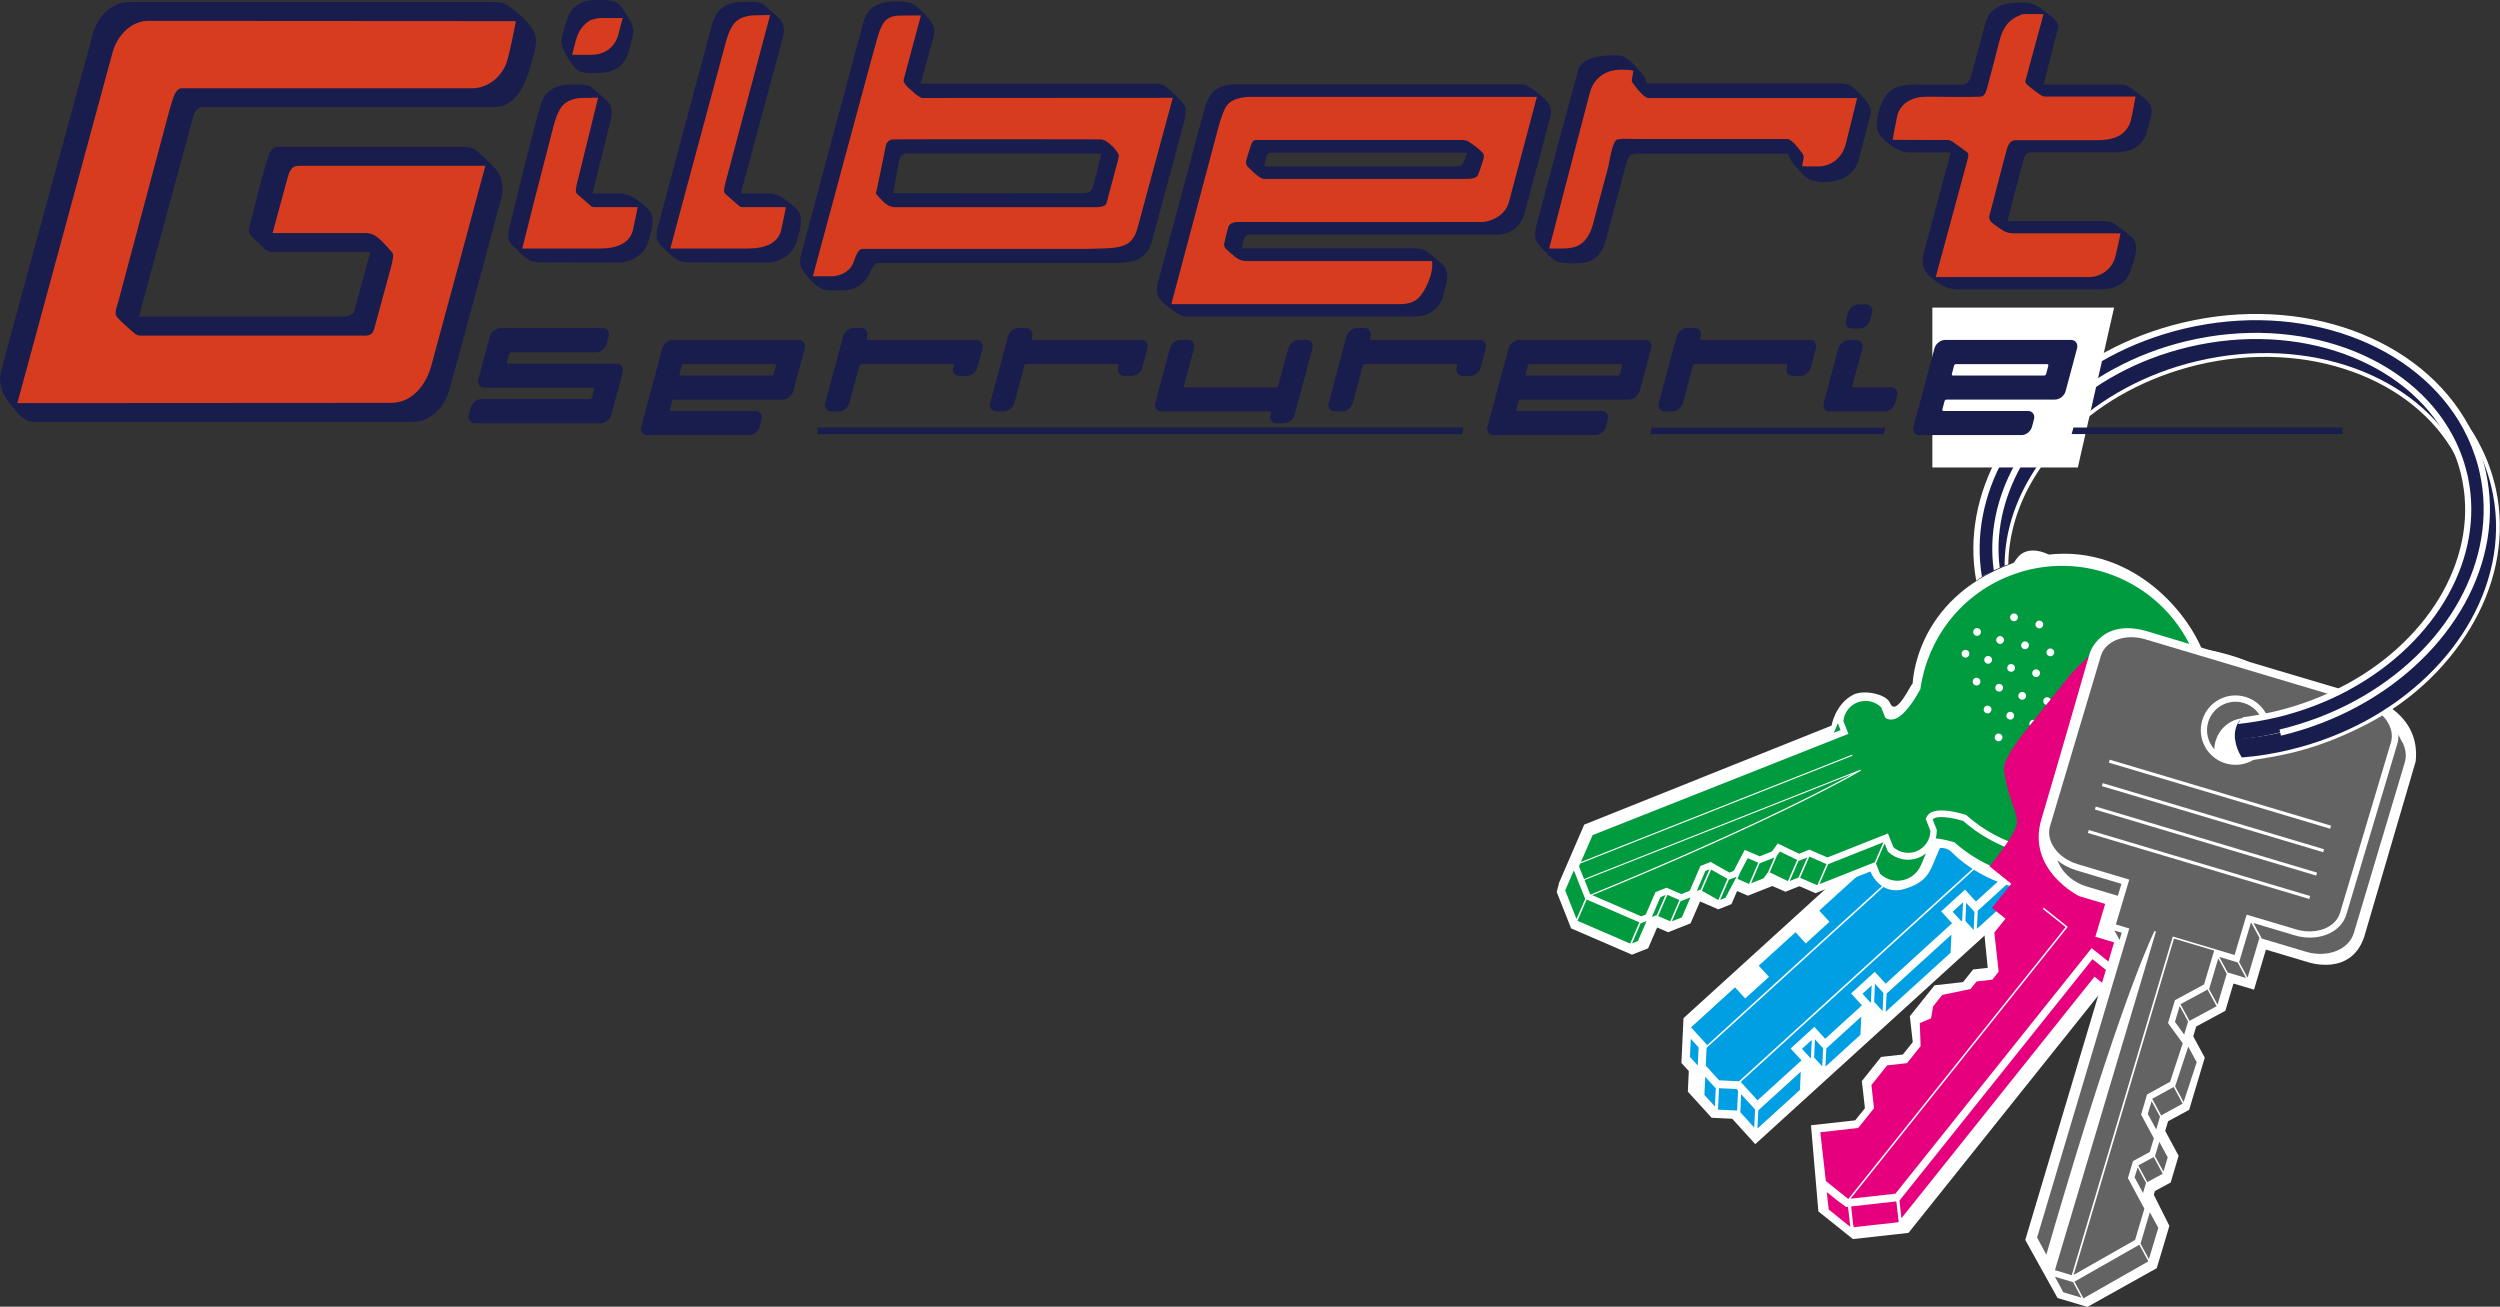 <svg id="texte" xmlns="http://www.w3.org/2000/svg" viewBox="0 0 311.02 162.56">
  <rect x="0" y="0" width="311.02" height="162.56" fill="#333333" stroke="none"/>
  <defs>
    <style>
      .cls-1 {
        fill: #d83c1f;
      }

      .cls-2 {
        fill: #009b3e;
      }

      .cls-3 {
        fill: #fff;
      }

      .cls-4 {
        fill: #e6007e;
      }

      .cls-5 {
        fill: #009fe3;
      }

      .cls-6 {
        fill: #191d4e;
      }

      .cls-7 {
        fill: #646363;
      }
    </style>
  </defs>
  <path class="cls-3" d="M288.4,103.88c.04-.24.09-1.66.05-2.02,0-.05-.01-.1-.02-.15,0,0,0,0,0,0-.21-1.46-.87-3.48-1.04-4,0,0,0-.01,0-.02,0-.01,0-.02-.01-.04,0,0,0-.01,0-.02,0,0,0-.01,0-.02,0,0,0-.01,0-.02,0,0,0-.02,0-.02l-2.1-5.22-2.1-5.22s-1.66-3.5-2.77-4.39c-1.11-.88-4.89-1.73-4.89-1.73l-5.55-.9-5.55-.9s-3.47-.33-4.77.17c-1.3.49-3.94,3.49-3.94,3.49l-3.45,4.32-3.3,4.44s-1.88,2.13-2.07,3.5c0,.06-.01.12-.02.19,0,.01,0,.03,0,.05,0,.07,0,.14,0,.22,0,0,0,0,0,0,0,.08,0,.16.02.24,0,.02,0,.03,0,.04,0,.09.02.18.03.27h0c.23,1.69.89,3.54.89,3.54,0,0,.69,2.48.56,3.42-.04.27-.15.59-.32.95,0,0,0,0,0,0-.03.06-.06.12-.09.18,0,0,0,.01-.01.02-.03.06-.06.12-.1.19,0,0,0,0,0,.01-.35.65-1.28,2.03-1.86,2.91l1.3,13.05-1.82.2-1.25,1.57-3.55.4-1.41,1.77-1.66,2.07.36,3.23-1.23,1.54-2.71.3-2.39,3,.38,3.38-1.21,1.51-5.5.61.92,10.72,4.3,3.44,6.91-.77,23.68-29.62,2.27,1.82,2.74-2.87c.92-.99,1.9-1.91,2.62-2.18.79-.3,2.66-.03,2.66-.03,0,0,2.42.33,3.72-.16,1.3-.49,3.94-3.49,3.94-3.49l3.45-4.32,3.45-4.32s2.29-2.96,2.48-4.33Z"></path>
  <g>
    <polygon class="cls-4" points="235.86 149.47 230.3 150.09 230.55 152.4 230.62 152.32 230.62 152.32 230.55 152.4 230.55 152.42 230.63 152.41 230.56 152.49 230.57 152.5 230.64 152.49 230.57 152.57 230.58 152.59 230.65 152.58 230.58 152.66 230.59 152.68 236.15 152.06 236.21 151.98 235.92 149.47 235.86 149.47"></polygon>
    <polygon class="cls-4" points="229.68 150.16 228.69 149.44 227.26 148.3 227.28 148.41 227.31 148.67 227.36 149.19 227.39 149.45 227.41 149.62 227.41 149.62 227.42 149.71 227.44 149.88 227.45 149.97 227.46 150.05 227.48 150.22 227.5 150.4 227.51 150.48 230.19 152.63 229.91 150.14 229.68 150.16"></polygon>
    <path class="cls-4" d="M263.27,88.52l-.29-2.58c-.26.02-.36.06-.38.06-.37.15-1.47,1.2-2.23,2.06l-.2.25,1.39,1.11c.4-.36.79-.67,1.09-.78.16-.06.38-.1.62-.12Z"></path>
    <path class="cls-4" d="M285.99,104.6c.03-.23.02-.53-.02-.87,0-.03,0-.05,0-.08,0-.03,0-.06,0-.09,0-.03,0-.06,0-.08,0-.03,0-.06,0-.09,0-.03,0-.06-.01-.09,0-.03,0-.06,0-.09,0-.03,0-.06,0-.09,0-.03,0-.06,0-.09,0-.03,0-.05-.01-.08,0-.03,0-.05,0-.07-.61,1.11-1.45,2.21-1.68,2.51h0s0,.01,0,.01l-2.99,3.75-2.99,3.75v.02s-.03.02-.03.02c-.41.46-2.51,2.8-3.78,3.3-1.29.5-4.24.13-4.82.05-.64-.09-1.54-.11-1.79,0-.88.34-3.04,2.75-4.28,4.34l-.37.48.24,2.17c.76-.94,3.18-3.85,4.46-4.35.67-.26,2.27-.05,2.27-.05,0,0,3.22.45,4.33.01,1.12-.44,3.4-3.04,3.4-3.04l3-3.75,2.99-3.75s1.98-2.56,2.16-3.75Z"></path>
    <path class="cls-4" d="M276.52,90.87c.38.3.85,1.09,1.22,1.76h.08s-.79-2.03-.79-2.03c-.47-1.01-1.18-2.26-1.51-2.51-.32-.26-1.69-.68-2.78-.91l-2.32-.35.29,2.55,2.61.4s2.49.53,3.21,1.11Z"></path>
    <path class="cls-4" d="M280.36,100.4s.03-.21-.07-.72l-5.17.58,2.87,2.29,1.21-.13c.56-.78,1.11-1.69,1.16-2.02Z"></path>
    <polygon class="cls-4" points="247.94 114.34 247.93 114.35 247.98 114.39 247.94 114.44 247.99 114.47 247.95 114.52 248 114.56 247.96 114.61 247.96 114.61 248.09 114.46 247.94 114.34"></polygon>
    <polygon class="cls-4" points="262.13 120.77 260.32 119.33 236.51 149.11 236.31 149.37 236.55 151.56 260.57 121.51 263 123.45 262.76 121.27 262.13 120.77"></polygon>
    <path class="cls-4" d="M247.61,109.16s0,.01,0,.01l.05.04s-.04.05-.04.05l.05.04s-.04.05-.04.05l.05.04s-.04.05-.04.05l.05.04s-.04.05-.04.05l.05.04s-.04.05-.04.05l.05.04s-.04.05-.04.05l.05.04s-.04.05-.04.05l.05.04s-.04.05-.04.05l.05.04s-.04.05-.04.05l.05.04s-.04.05-.04.05l.05.04s-.04.05-.04.05l.05.04s-.04.05-.04.05l.05.04s-.04.05-.04.05l.05.04s-.04.05-.04.05l.05.04s-.04.05-.04.05l.05.04s-.04.05-.04.05l.05.04s-.04.05-.04.05l.05.04s-.04.05-.04.05l.05.04s-.04.05-.04.05l.05.04s-.04.05-.04.05l.05.04s-.04.05-.04.05l.05.04s-.04.05-.04.05l.05.04s-.04.05-.04.05l.05.04s-.04.05-.04.05l.04.03.93-1.16-1.19-.96Z"></path>
  </g>
  <path class="cls-7" d="M267.58,117.34c-.44,1.02-1.12,2.65-2.03,5.1-1.83,4.9-4.64,13.06-8.53,26.12-.72,2.42-1.48,5.01-2.28,7.78l.79,1.47,12.14-40.67c-.03.07-.06.14-.09.21Z"></path>
  <path class="cls-3" d="M284.72,92.8c-2.04.49-4.08.8-6.09.96.17.33.38.64.62.92,1.88-.17,3.79-.48,5.7-.93l-.11-.47-.11-.47Z"></path>
  <path class="cls-3" d="M283.59,90.76c-1.85.44-3.71.74-5.53.91,0,.25.04.51.09.77,1.86-.17,3.73-.48,5.62-.93l-.09-.38-.09-.38Z"></path>
  <path class="cls-3" d="M280.89,102.61c-.07-2.39.29-4.11-.05-4.86-.33-.75-7.81-11.27-10.94-14.72-3.14-3.45-14.38-13.69-14.38-13.69,0,0-3.11-2.07-4.68.24-1.57,2.31-12.37,15.45-12.37,15.45,0,0-1.02,2.87-.83,4.08.28,1.85.85,3.25,1.12,3.53.26.29,3.95,3.76,3.95,3.76l-33.27,30.27-.26,5.57.92,1.01-.12,2.56,2.96,3.25,2.56.12,2.87,3.16,36-32.75,4.04,5.6s1.3,1.62,2.67,1.59c1.38-.03,3.46-1.39,3.46-1.39l14.47-9.67s1.96-.73,1.89-3.12Z"></path>
  <g>
    <path class="cls-5" d="M264.62,90.06c.74.82,1.32,1.72,1.73,2.68-.07-2.03-.83-4.05-2.3-5.67-3.07-3.37-8.16-3.83-11.77-1.22l1.49,1.64c3.69-1.41,8.02-.52,10.84,2.57Z"></path>
    <polygon class="cls-5" points="211.32 130.31 210.34 129.22 210.33 129.23 210.37 129.28 210.32 129.32 210.36 129.36 210.32 129.41 210.36 129.46 210.31 129.5 210.35 129.54 210.31 129.59 210.35 129.63 210.3 129.68 210.35 129.72 210.3 129.77 210.34 129.81 210.3 129.86 210.34 129.9 210.29 129.94 210.33 129.99 210.29 130.03 210.33 130.08 210.28 130.12 210.33 130.17 210.28 130.21 210.32 130.26 210.27 130.3 210.32 130.35 210.27 130.39 210.31 130.44 210.27 130.48 210.31 130.53 210.26 130.57 210.3 130.62 210.26 130.66 210.3 130.71 210.25 130.75 210.3 130.8 210.25 130.84 210.29 130.89 210.24 130.93 210.29 130.98 210.24 131.02 210.28 131.06 210.24 131.11 210.28 131.15 210.23 131.2 210.27 131.24 210.23 131.29 210.27 131.33 210.22 131.38 210.27 131.42 210.22 131.46 211.22 132.56 211.22 132.51 211.32 130.31"></polygon>
    <path class="cls-5" d="M239.35,89.32l-.04-.04-.04-.04s-.04-.05-.07-.08c0,0,0,.01,0,.02,0,.03,0,.06,0,.09,0,.03,0,.06,0,.09s0,.06,0,.09c0,.03,0,.06,0,.09,0,.03,0,.06,0,.09,0,.03,0,.06,0,.09,0,.03,0,.06,0,.09,0,.03,0,.06,0,.09,0,.03,0,.06,0,.09,0,.03,0,.06,0,.09,0,.03,0,.06,0,.09,0,.03,0,.06,0,.09,0,.03,0,.06,0,.09-.05.64.18,1.34.69,1.9,0,0,1.88,1.63,4.13,3.67l1.35-1.23c-2.94-2.72-5.94-5.33-5.97-5.35Z"></path>
    <path class="cls-5" d="M279.68,102.38s0-.06,0-.09c0-.03,0-.06,0-.09,0-.03,0-.06,0-.09,0-.03,0-.06,0-.09,0-.03,0-.06,0-.09,0-.03,0-.06,0-.09,0-.03,0-.06,0-.09,0-.03,0-.06,0-.09,0-.03,0-.06,0-.09,0-.03,0-.06,0-.09,0-.03,0-.06,0-.09,0-.03,0-.06,0-.09,0-.03,0-.06,0-.09,0-.03,0-.06,0-.09,0-.03,0-.06,0-.09,0-.03,0-.06,0-.09,0,0,0-.01,0-.02l-16,10.81c-1.25,1.07-3.24.85-4.48-.51l-.04-.04-.03-.04s-1.96-2.7-4.17-5.61l-.1,2.12c2.53,3.3,4.9,6.58,4.9,6.58.89.98,2.29,1.15,3.13.39l16.12-10.89c.38-.35.58-.83.6-1.34Z"></path>
    <polygon class="cls-5" points="242.92 113.43 243.6 114.17 244 114.61 244.11 114.51 244.22 112.25 242.92 113.43"></polygon>
    <polygon class="cls-5" points="246.49 112.9 246.05 113.29 245.95 115.55 254.53 107.74 254.64 105.48 246.49 112.9"></polygon>
    <polygon class="cls-5" points="245.08 112.83 244.61 112.32 244.51 114.57 245.54 115.71 245.64 113.45 245.08 112.83"></polygon>
    <polygon class="cls-5" points="226.81 130.41 226.33 129.89 225.8 129.3 225.69 131.56 226.7 132.66 226.81 130.41"></polygon>
    <polygon class="cls-5" points="231.47 128.72 231.43 128.67 231.48 128.63 231.44 128.58 231.48 128.54 231.44 128.49 231.49 128.45 231.44 128.4 231.49 128.36 231.45 128.31 231.5 128.27 231.45 128.22 231.5 128.18 231.46 128.13 231.51 128.09 231.46 128.04 231.51 128 231.47 127.96 231.51 127.91 231.47 127.86 231.52 127.82 231.48 127.78 231.52 127.73 231.48 127.69 231.53 127.64 231.48 127.6 231.53 127.55 231.49 127.51 231.53 127.47 231.49 127.42 231.54 127.38 231.5 127.33 231.54 127.29 231.5 127.24 231.55 127.2 231.51 127.15 231.55 127.11 231.51 127.06 231.55 127.02 231.51 126.97 231.56 126.93 231.52 126.88 231.56 126.84 231.52 126.79 231.57 126.75 231.53 126.7 231.57 126.66 231.53 126.61 231.58 126.57 231.53 126.52 231.58 126.48 231.57 126.47 227.74 129.95 227.21 130.44 227.1 132.7 231.47 128.72"></polygon>
    <polygon class="cls-5" points="224.18 130.48 224.86 131.23 225.26 131.66 225.29 131.63 225.4 129.38 224.18 130.48"></polygon>
    <polygon class="cls-5" points="234.31 123.53 233.86 123.04 233.26 122.38 233.16 124.63 234.21 125.79 234.31 123.53"></polygon>
    <polygon class="cls-5" points="242.69 118.51 242.65 118.46 242.7 118.42 242.65 118.37 242.7 118.33 242.66 118.28 242.7 118.24 242.66 118.19 242.71 118.15 242.67 118.11 242.71 118.06 242.67 118.02 242.72 117.97 242.67 117.93 242.72 117.88 242.68 117.84 242.73 117.8 242.68 117.75 242.73 117.71 242.69 117.66 242.73 117.62 242.69 117.57 242.74 117.53 242.7 117.48 242.74 117.44 242.7 117.39 242.75 117.35 242.7 117.3 242.75 117.26 242.71 117.21 242.76 117.17 242.71 117.12 242.76 117.08 242.72 117.03 242.76 116.99 242.72 116.94 242.77 116.9 242.73 116.85 242.77 116.81 242.73 116.76 242.78 116.72 242.73 116.68 242.78 116.63 242.74 116.59 242.78 116.54 242.74 116.5 242.79 116.45 242.75 116.41 242.79 116.36 242.75 116.32 242.8 116.27 242.79 116.26 235.27 123.1 234.71 123.61 234.6 125.87 242.69 118.51"></polygon>
    <polygon class="cls-5" points="231.71 123.63 232.38 124.38 232.75 124.78 232.85 122.59 231.71 123.63"></polygon>
    <polygon class="cls-5" points="223.95 135.57 223.9 135.52 223.95 135.48 223.91 135.43 223.96 135.39 223.91 135.34 223.96 135.3 223.92 135.25 223.96 135.21 223.92 135.16 223.97 135.12 223.92 135.07 223.97 135.03 223.93 134.98 223.98 134.94 223.93 134.89 223.98 134.85 223.94 134.8 223.98 134.76 223.94 134.71 223.99 134.67 223.95 134.62 223.99 134.58 223.95 134.54 224 134.49 223.95 134.45 224 134.4 223.96 134.36 224.01 134.31 223.96 134.27 224.01 134.23 223.97 134.18 224.01 134.14 223.97 134.09 224.02 134.05 223.98 134 224.02 133.96 223.98 133.91 224.03 133.87 223.98 133.82 224.03 133.78 223.99 133.73 224.04 133.69 223.99 133.64 224.04 133.6 224 133.55 224.04 133.51 224 133.46 224.05 133.42 224.01 133.37 224.05 133.33 224.04 133.32 219.32 137.61 218.75 138.14 218.64 140.4 223.95 135.57"></polygon>
    <polygon class="cls-5" points="213.42 135.36 213.14 135.06 212.15 133.97 212.13 134.43 212.06 135.77 212.06 135.86 212.06 135.86 212.04 136.22 213.35 137.66 213.46 135.36 213.42 135.36"></polygon>
    <polygon class="cls-5" points="218.35 138.03 217.91 137.55 216.61 136.12 216.51 138.37 218.24 140.28 218.35 138.03"></polygon>
    <polygon class="cls-5" points="216.04 135.48 213.86 135.38 213.73 138.05 216.11 138.16 216.23 135.7 216.04 135.48"></polygon>
  </g>
  <path class="cls-5" d="M244.47,110.68l1.35,1.48,9.16-8.34c2.58,3.35,5.03,6.74,5.03,6.74.89.98,2.29,1.15,3.13.39l16.12-10.89c.84-.76.8-2.17-.1-3.15,0,0-8.18-10.77-11.2-14.09-2.96-3.25-12.71-12.18-12.71-12.18-.89-.98-2.29-1.15-3.13-.39l-12.22,15.17c-.84.76-.8,2.17.09,3.15,0,0,3.57,3.1,6.79,6.11l-9.23,8.4,1.27,1.39-2.95,2.69-1.27-1.39-8.27,7.52,1.27,1.39-2.95,2.69-1.27-1.39-4.58,4.16,1.27,1.39-2.95,2.69-1.27-1.39-5.47,4.98,1.95,2.14v.13s36.53-33.24,36.53-33.24l.13.15-36.68,33.37-.1,2.21,1.66,1.83,2.48.12,36.54-33.25.13.15-36.46,33.18,2.09,2.29,5.47-4.97-1.35-1.48,2.95-2.69,1.35,1.48,4.57-4.16-1.35-1.48,2.95-2.69,1.35,1.48,8.26-7.52-1.35-1.48,2.95-2.69ZM250.84,85.74c4.04-3.67,10.28-3.38,13.95.66,3.67,4.04,3.38,10.28-.66,13.95l-13.29-14.61Z"></path>
  <path class="cls-3" d="M250.23,70.14c-12.1,4.47-12.28,14.95-12.28,14.95.08-.65-2.03,4.34-2.81,2.37-.44-1.11-3.28-1.71-4.6-1.02-2.24,1.17-2.68,3.83-2.68,3.83l-30.77,12.32-3.12,7.21-.3,1.18,1.79,4.52,7.57,3.27,2.01-.79,1.12-2.59,1.37.59,2.79-1.11,1.18-2.72,2.27.98,1.64-.65.7-1.63,1.34.58,3.04-1.2,1.64.71,1.73-.69,2.01.87,6.82-2.7s1.18,3.12,4.32,2.15c3.13-.97,3.1-2.4,4.34-5.08,0,0,.88-.08,1.43.5.55.58,7.89,8.1,19.87,3.29,12.96-5.2,15-19.81,11.28-28.53-2.73-6.4-11.58-15.11-23.69-10.63Z"></path>
  <g>
    <path class="cls-2" d="M261.2,83.75c2.46-.97,5.23.23,6.21,2.69.19.47.29.95.32,1.43.91-1.18,1.2-2.8.61-4.29-.9-2.25-3.44-3.35-5.69-2.46-1.49.59-2.47,1.91-2.71,3.38.37-.3.79-.56,1.27-.75Z"></path>
    <path class="cls-2" d="M261.92,108.09c4.47-1.77,7.84-5.11,9.74-9.13-2.01,2.83-4.83,5.12-8.3,6.5-6.71,2.66-14.04,1.13-19.12-3.33-.5-.15-1.18-.32-1.83-.41-.69-.1-1.36-.1-1.71.05-.13.05-.21.11-.26.18l.51,1.29v.07c0,.33-.04.67-.12.99.83.08,1.71.31,2.32.49,4.97,4.41,12.18,5.93,18.77,3.32Z"></path>
    <path class="cls-2" d="M228.61,90.03s0,.01,0,.02c-.01.03-.02.05-.03.07,0,.02-.02.05-.03.07-.01.03-.02.05-.03.08,0,.02-.02.05-.03.07-.01.03-.02.05-.03.08-.01.02-.02.05-.03.07-.01.02-.02.05-.03.07-.01.02-.02.05-.03.07-.01.02-.02.05-.03.07-.01.03-.02.05-.03.07-.01.02-.02.05-.03.07-.01.02-.02.05-.03.07-.01.02-.02.05-.03.07-.01.02-.02.05-.03.07-.01.03-.02.05-.03.08,0,0,0,.01,0,.02l.82-.32-.32-.82Z"></path>
    <polygon class="cls-2" points="223.8 107.09 223.76 107.07 222.66 109.6 223.75 109.17 224.83 106.68 223.8 107.09"></polygon>
    <polygon class="cls-2" points="218.92 107.4 217.84 109.89 219.4 109.27 219.96 108.51 220.75 106.68 218.92 107.4"></polygon>
    <polygon class="cls-2" points="227.44 107.51 226.36 109.99 233.24 107.27 234.31 104.78 227.44 107.51"></polygon>
    <path class="cls-2" d="M238.99,107.63s.02-.05.03-.08c.01-.02.02-.05.03-.07,0-.02.02-.05.03-.08.01-.02.02-.05.03-.07.01-.02.02-.05.03-.07.01-.02.02-.05.03-.07.01-.02.02-.05.03-.07.01-.02.02-.05.03-.07.01-.02.02-.05.03-.07.01-.02.02-.05.03-.07.01-.02.02-.05.03-.07.01-.02.02-.05.03-.08.01-.02.02-.05.03-.07.01-.02.02-.05.03-.07.01-.02.02-.05.03-.07.01-.02.02-.05.03-.07.01-.02.02-.05.03-.07.01-.02.02-.05.03-.07.01-.02.02-.05.03-.07.01-.02.02-.05.03-.07,0-.01.01-.03.02-.04-.28.23-.59.41-.94.55-1.33.52-2.78.19-3.75-.72l-.06-.06-.4-1-1.08,2.49.51,1.29c.87.82,2.16,1.11,3.33.64.81-.32,1.41-.94,1.73-1.67Z"></path>
    <polygon class="cls-2" points="225.1 106.57 225.09 106.58 223.95 109.21 226.05 110.12 226.1 110.1 227.23 107.5 225.1 106.57"></polygon>
    <polygon class="cls-2" points="217.43 106.76 216.51 108.5 216.15 109.34 217.59 109.97 218.74 107.33 217.43 106.76"></polygon>
    <polygon class="cls-2" points="221.43 105.94 221.07 106.44 220.17 108.53 222.43 109.62 223.58 106.98 221.43 105.94"></polygon>
    <polygon class="cls-2" points="215.11 109.44 215.09 109.43 214 111.95 214.67 111.68 215.95 109.25 215.96 109.26 216.05 109.07 215.11 109.44"></polygon>
    <polygon class="cls-2" points="212.88 108.18 211.73 110.82 213.77 111.97 214.91 109.33 212.88 108.18"></polygon>
    <polygon class="cls-2" points="212.16 108.36 211.09 110.85 211.5 110.68 211.56 110.72 212.67 108.15 212.16 108.36"></polygon>
    <polygon class="cls-2" points="205.5 114.08 206.04 113.87 206.1 113.9 207.21 111.34 206.57 111.6 205.5 114.08"></polygon>
    <rect class="cls-2" x="206.17" y="112.17" width="2.88" height="1.63" transform="translate(21.54 258.73) rotate(-66.63)"></rect>
    <polygon class="cls-2" points="209.23 114.13 209.33 113.91 209.52 113.47 209.52 113.47 209.61 113.25 209.71 113.03 209.77 112.88 209.93 112.51 209.96 112.44 210.09 112.15 210.12 112.08 210.15 112 210.18 111.93 210.21 111.86 210.25 111.78 210.31 111.64 209.16 112.09 209.1 112.06 208 114.61 209.23 114.13"></polygon>
    <polygon class="cls-2" points="203.77 117.08 203.8 117.01 203.83 116.93 203.86 116.86 203.89 116.79 203.89 116.79 204.08 116.35 204.12 116.27 204.15 116.2 204.5 115.39 204.56 115.25 204.59 115.17 204.66 115.03 204.69 114.95 204.75 114.81 204.85 114.59 204.18 114.85 204.13 114.83 203.04 117.37 203.77 117.08"></polygon>
    <polygon class="cls-2" points="197.21 111.83 195.8 108.28 195.01 110.11 194.98 110.18 194.95 110.26 194.88 110.4 194.82 110.55 194.79 110.62 194.72 110.77 196.13 114.33 197.21 111.84 197.21 111.83"></polygon>
    <rect class="cls-2" x="198.66" y="111.08" width="2.88" height="7.14" transform="translate(15.41 252.76) rotate(-66.6)"></rect>
  </g>
  <g>
    <path class="cls-2" d="M197.83,111.23l.1.04c17.74-7.28,27.67-12.34,31.56-14.44.42-.22.76-.42,1.04-.57l-33.4,13.22.69,1.75Z"></path>
    <path class="cls-2" d="M244.56,101.38l.08.03.07.06c4.86,4.31,11.91,5.8,18.36,3.25h0c4.57-1.81,7.97-5.3,9.78-9.47,1.81-4.18,2.02-9.04.21-13.61-1.81-4.57-5.29-7.97-9.47-9.78-4.18-1.81-9.04-2.02-13.61-.21-6.15,2.43-10.18,7.91-11.06,14.01v.07s-.04.06-.04.06c-.19.34-.61,1.1-1.15,1.84-.55.74-1.17,1.47-1.92,1.78-.35.14-.77.17-1.14-.04l-.12-.07-.53-1.32c-.76-.73-1.9-1-2.95-.59-1,.4-1.64,1.31-1.74,2.32l.63,1.59-31.83,12.6-1.45,3.34,33.73-13.35.05.13-33.87,13.41-.15.35.63,1.58,34.37-13.6.06.13s-9.72,5.76-33.4,15.48l6.08,2.63.57-.23,1.21-2.79,1.37-.54,1.84.79,1.05-.42,1.33-3.08,1.27-.5,2.34,1.33.52-.21,1.38-2.62,1.86.8,1.52-.6.73-1,2.65,1.28,1.28-.51,2.25.97,7.53-2.98.68,1.71c.76.67,1.85.9,2.85.51,1.08-.43,1.74-1.46,1.75-2.55l-.58-1.47.05-.14c.14-.37.45-.62.78-.75.62-.24,1.37-.2,2.12-.1.75.11,1.5.3,2.03.46ZM260.63,100.93c.1.25-.02.53-.27.63-.25.1-.53-.02-.63-.27-.1-.25.02-.53.27-.63.25-.1.53.02.63.27ZM256.03,102.74c.1.25-.02.53-.27.63-.25.1-.53-.02-.63-.27-.1-.25.02-.53.27-.63.25-.1.53.02.63.27ZM262.4,98.34c.1.25-.02.53-.27.63-.25.1-.53-.02-.63-.27-.1-.25.02-.53.27-.63.25-.1.53.02.63.27ZM257.52,100.27c.1.25-.02.53-.27.63-.25.1-.53-.02-.63-.27-.1-.25.02-.53.27-.63.25-.1.53.02.63.27ZM253.22,101.98c.1.25-.02.53-.27.63-.25.1-.53-.02-.63-.27-.1-.25.02-.53.27-.63.25-.1.53.02.63.27ZM259.25,97.45c.1.25-.02.53-.27.63-.25.1-.53-.02-.63-.27-.1-.25.02-.53.27-.63.25-.1.53.02.63.27ZM254.66,99.27c.1.25-.02.53-.27.63-.25.1-.53-.02-.63-.27-.1-.25.02-.53.27-.63.25-.1.53.02.63.27ZM261.03,94.87c.1.25-.02.53-.27.63-.25.1-.53-.02-.63-.27-.1-.25.02-.53.27-.63.25-.1.53.02.63.27ZM256.15,96.8c.1.25-.02.53-.27.63-.25.1-.53-.02-.63-.27-.1-.25.02-.53.27-.63.25-.1.53.02.63.27ZM251.84,98.51c.1.25-.02.53-.27.63-.25.1-.53-.02-.63-.27-.1-.25.02-.53.27-.63.25-.1.53.02.63.27ZM245.51,78.8c-.1-.25.02-.53.27-.63.25-.1.53.02.63.27.1.25-.02.53-.27.63-.25.1-.53-.02-.63-.27ZM250.11,76.98c-.1-.25.02-.53.27-.63.25-.1.53.02.63.27.1.25-.02.53-.27.63-.25.1-.53-.02-.63-.27ZM244.07,81.51c-.1-.25.02-.53.27-.63.25-.1.53.02.63.27.1.25-.02.53-.27.63-.25.1-.53-.02-.63-.27ZM248.38,79.8c-.1-.25.02-.53.27-.63.25-.1.53.02.63.27.1.25-.02.53-.27.63-.25.1-.53-.02-.63-.27ZM253.26,77.87c-.1-.25.02-.53.27-.63.25-.1.53.02.63.27.1.25-.02.53-.27.63-.25.1-.53-.02-.63-.27ZM246.89,82.27c-.1-.25.02-.53.27-.63.25-.1.53.02.63.27.1.25-.02.53-.27.63-.25.1-.53-.02-.63-.27ZM251.48,80.46c-.1-.25.02-.53.27-.63.25-.1.53.02.63.27.1.25-.02.53-.27.63-.25.1-.53-.02-.63-.27ZM245.45,84.98c-.1-.25.02-.53.27-.63.25-.1.53.02.63.27.1.25-.02.53-.27.63-.25.1-.53-.02-.63-.27ZM249.75,83.27c-.1-.25.02-.53.27-.63.25-.1.53.02.63.27.1.25-.02.53-.27.63-.25.1-.53-.02-.63-.27ZM254.63,81.34c-.1-.25.02-.53.27-.63.25-.1.53.02.63.27.1.25-.02.53-.27.63-.25.1-.53-.02-.63-.27ZM248.26,85.74c-.1-.25.02-.53.27-.63.25-.1.53.02.63.27.1.25-.02.53-.27.63-.25.1-.53-.02-.63-.27ZM252.86,83.93c-.1-.25.02-.53.27-.63.25-.1.53.02.63.27.1.25-.02.53-.27.63-.25.1-.53-.02-.63-.27ZM246.82,88.45c-.1-.25.02-.53.27-.63.25-.1.53.02.63.27.1.25-.02.53-.27.63-.25.1-.53-.02-.63-.27ZM251.13,86.75c-.1-.25.02-.53.27-.63.25-.1.53.02.63.27.1.25-.02.53-.27.63-.25.1-.53-.02-.63-.27ZM249.64,89.22c-.1-.25.02-.53.27-.63.25-.1.53.02.63.27.1.25-.02.53-.27.63-.25.1-.53-.02-.63-.27ZM254.23,87.4c-.1-.25.02-.53.27-.63.25-.1.53.02.63.27.1.25-.02.53-.27.63-.25.1-.53-.02-.63-.27ZM248.19,91.92c-.1-.25.02-.53.27-.63.25-.1.53.02.63.27.1.25-.02.53-.27.63-.25.1-.53-.02-.63-.27ZM252.5,90.22c-.1-.25.02-.53.27-.63.25-.1.53.02.63.27.1.25-.02.53-.27.63-.25.1-.53-.02-.63-.27ZM251.01,92.69c-.1-.25.02-.53.27-.63.25-.1.53.02.63.27.1.25-.02.53-.27.63-.25.1-.53-.02-.63-.27ZM255.6,90.87c-.1-.25.02-.53.27-.63.25-.1.53.02.63.27.1.25-.02.53-.27.63-.25.1-.53-.02-.63-.27ZM249.57,95.39c-.1-.25.02-.53.27-.63.25-.1.53.02.63.27.1.25-.02.53-.27.63-.25.1-.53-.02-.63-.27ZM253.87,93.69c-.1-.25.02-.53.27-.63.25-.1.53.02.63.27.1.25-.02.53-.27.63-.25.1-.53-.02-.63-.27ZM259.44,87.09c-1.05-2.66.25-5.67,2.91-6.72,2.66-1.05,5.67.25,6.72,2.91,1.05,2.66-.25,5.67-2.91,6.72-2.66,1.05-5.67-.25-6.72-2.91ZM252.38,96.16c-.1-.25.02-.53.27-.63.25-.1.53.02.63.27.1.25-.02.53-.27.63-.25.1-.53-.02-.63-.27ZM256.98,94.34c-.1-.25.02-.53.27-.63.25-.1.53.02.63.27.1.25-.02.53-.27.63-.25.1-.53-.02-.63-.27Z"></path>
  </g>
  <path class="cls-4" d="M269.7,115.31s3.22.45,4.33.01c1.12-.44,3.4-3.04,3.4-3.04l3-3.75,2.99-3.75s1.98-2.56,2.16-3.75c.03-.21.02-.48-.01-.79,0-.04,0-.09-.02-.13,0,0,0,0,0,0-.16-1.25-.71-2.98-.85-3.43,0,0,0-.01,0-.02,0-.01,0-.02,0-.03,0,0,0-.01,0-.02,0,0,0,0,0-.01,0,0,0-.01,0-.02,0,0,0-.01,0-.01l-1.75-4.47-1.75-4.47s-1.39-3-2.32-3.75c-.94-.75-4.17-1.44-4.17-1.44l-4.74-.72-4.74-.72s-3.22-.45-4.33-.01c-1.12.44-3.4,3.04-3.4,3.04l-3,3.75-2.99,3.75s-1.98,2.56-2.17,3.75c0,.05-.01.11-.01.16,0,.01,0,.03,0,.04,0,.06,0,.12,0,.19h0c0,.07,0,.14.01.21,0,.01,0,.03,0,.04,0,.07.01.15.02.23h0c.18,1.45.9,3.6.9,3.6,0,0,.78,1.86.66,2.67-.04.23-.14.51-.28.82h0s0,0,0,0c-.02.05-.05.1-.08.16,0,0,0,.01,0,.02-.03.05-.06.11-.08.16,0,0,0,0,0,.01-.63,1.18-1.75,2.65-2.42,3.5,0,0,0,0,0,0-.17.21-.31.38-.4.5,0,0,0,0,0,0-.02.02-.03.04-.04.05,0,0-.01.01-.02.02,0,.01-.02.02-.03.03,0,0-.01.01-.02.02,0,0-.01.01-.02.02-.02.02-.03.04-.03.04l.05.04,2.67,2.14-1.58,1.97-.82,1.03.05.04,1.63,1.3-1.31,1.63-.07.09v.09h0l.53,4.79h0s-.79.99-.79.99l-1.95.22-.75.94-3.53.74-1.13,1.42-.26,1.49-1.4.59.1,2.87-1.7,2.12-2.46.27-1.96,2.45.32,2.89h0l-1.96,2.45-4.71.53v.09s.03.17.03.17v.09s.65,5.72.65,5.72l2.78,2.23h.02s27.03-33.82,27.03-33.82l-2.83-2.26.12-.15,2.98,2.38-27.03,33.82,5.58-.62,24.42-30.55,2.56,2.05s3.16-4.05,4.69-4.65c.67-.26,2.27-.05,2.27-.05ZM264.78,93.23l-3.92-3.13-2.04-1.63.82-1.03s1.76-2.01,2.62-2.34c.35-.14.98-.16,1.6-.14l.92,8.28h0ZM270.29,94.44l-.98-8.77,3.6.55s2.49.53,3.21,1.11c.72.58,1.79,2.89,1.79,2.89l1.26,3.23-.97.11h0l-7.92.88ZM276.63,102.7l-3.94-3.15,8.37-.93c.18.71.33,1.5.27,1.93-.14.91-1.67,2.89-1.67,2.89l-.82,1.03-2.2-1.76Z"></path>
  <g>
    <path class="cls-3" d="M255.96,161.46l-4-7.2,11.05-37.02-2.33-.7,1.22-4.09-3.23-.96s-6.59-3.25-4.7-9.58c1.89-6.33,6.01-20.65,6.01-20.65,0,0,1.39-4.5,7.33-2.67,5.94,1.82,28.04,8.37,28.04,8.37,0,0,5.82,1.89,5.18,7.77l-6.41,21.84c-1.67,4.92-6.92,3.15-6.92,3.15l-5.3-1.58-1.48,4.98-2.56-.76-1.01,3.39-3.63,1.96-.36,1.22,1.43,2.65-1.94,6.49-2.62,1.42-.36,1.2,1.67,3.1-.99,3.32-1.96,1.06-.14.47,1.94,3.87-1.57,5.26-8.63,4.82-3.72-1.11Z"></path>
    <g>
      <path class="cls-7" d="M258.27,108.26c-.9-.27-1.69-.7-2.34-1.24,0,0,0,.02.01.02.01.02.02.04.03.06,0,.02.02.04.03.06.01.02.02.04.03.06.01.02.02.04.03.06.01.02.02.04.03.06.01.02.02.04.03.06.01.02.02.04.03.06.01.02.02.04.03.06.01.02.02.04.03.06,0,.02.02.04.03.06.61,1.18,1.83,2.2,3.42,2.67l3.82,1.14.44-1.49-5.68-1.7Z"></path>
      <path class="cls-7" d="M275.66,92.13c.62-2.08,2.81-3.26,4.89-2.64.36.11.69.26.99.46-.3-1.16-1.18-2.13-2.41-2.5-1.88-.56-3.85.51-4.41,2.38-.37,1.23-.03,2.5.77,3.39,0-.36.05-.72.16-1.08Z"></path>
      <polygon class="cls-7" points="263.07 115.77 263.06 115.81 263.1 115.82 263.09 115.87 263.14 115.88 263.12 115.93 263.17 115.94 263.15 115.99 263.2 116 263.18 116.05 263.23 116.06 263.22 116.1 263.26 116.12 263.25 116.16 263.29 116.18 263.28 116.22 263.33 116.24 263.31 116.28 263.36 116.29 263.34 116.34 263.39 116.35 263.38 116.4 263.42 116.41 263.41 116.46 263.45 116.47 263.44 116.52 263.48 116.53 263.47 116.58 263.52 116.59 263.5 116.63 263.55 116.65 263.54 116.69 263.58 116.71 263.57 116.75 263.61 116.77 263.6 116.81 263.64 116.82 263.63 116.87 263.68 116.88 263.66 116.93 263.69 116.94 263.96 116.04 263.07 115.77"></polygon>
      <polygon class="cls-7" points="267.76 136.72 268.86 138.77 271.54 137.3 270.42 135.23 267.77 136.69 267.76 136.72"></polygon>
      <polygon class="cls-7" points="267.2 138.58 268.25 140.51 268.72 138.92 267.68 136.99 267.2 138.58"></polygon>
      <polygon class="cls-7" points="273.29 132.14 273.25 132.09 273.26 132.08 273.22 132.03 273.22 132.03 273.19 131.98 273.19 131.97 273.16 131.92 273.16 131.91 273.12 131.86 273.13 131.85 273.09 131.8 273.1 131.79 273.06 131.74 273.07 131.73 273.03 131.68 273.03 131.67 273 131.62 273 131.61 272.97 131.56 272.97 131.55 272.93 131.5 272.94 131.49 272.9 131.45 272.91 131.44 272.87 131.39 272.87 131.38 272.84 131.33 272.84 131.32 272.81 131.27 272.81 131.26 272.77 131.21 272.78 131.2 272.74 131.15 272.75 131.14 272.71 131.09 272.71 131.08 272.68 131.03 272.68 131.02 272.65 130.97 272.65 130.96 272.62 130.92 272.62 130.9 272.58 130.86 272.59 130.85 272.55 130.8 272.55 130.79 272.52 130.74 272.52 130.73 272.49 130.68 272.49 130.67 272.46 130.62 272.46 130.61 272.42 130.56 272.43 130.55 272.39 130.5 272.4 130.49 272.36 130.44 272.37 130.44 272.33 130.39 272.33 130.37 272.3 130.33 272.3 130.32 272.27 130.27 272.27 130.26 272.23 130.21 272.24 130.2 272.24 130.2 270.62 135.11 270.59 135.13 271.66 137.11 273.29 132.14"></polygon>
      <polygon class="cls-7" points="280.04 114.76 278.57 119.69 279.62 121.62 281.09 116.69 281.11 116.7 280.06 114.77 280.04 114.76"></polygon>
      <path class="cls-7" d="M298.83,92.29s-.02-.04-.03-.05c-.01-.02-.02-.04-.03-.06,0-.02-.02-.04-.03-.06-.01-.02-.02-.04-.03-.06-.01-.02-.02-.04-.03-.06,0-.02-.02-.04-.03-.06,0-.02-.02-.04-.03-.06,0-.02-.02-.04-.03-.06-.01-.02-.02-.04-.03-.06,0-.02-.02-.04-.03-.06,0-.02-.02-.04-.03-.06,0-.02-.02-.04-.03-.06-.01-.02-.02-.04-.03-.06,0-.02-.02-.04-.03-.06,0-.02-.02-.04-.03-.06.02.39-.03.78-.14,1.17l-6.33,21.2c-.35,1.17-1.28,2.04-2.44,2.49-1.17.46-2.58.52-4,.1l-5.12-1.53,1.04,1.93,5.49,1.64c2.67.8,5.33-.25,5.96-2.33l6.33-21.2c.26-.87.12-1.77-.32-2.6Z"></path>
      <polygon class="cls-7" points="274.85 123 274.81 123.02 275.88 124.99 277.02 121.16 275.97 119.23 274.85 123"></polygon>
      <rect class="cls-7" x="271.6" y="123.88" width="3.83" height="2.36" transform="translate(-26.56 145.19) rotate(-28.41)"></rect>
      <polygon class="cls-7" points="270.58 127.13 271.73 128.71 272.21 127.11 272.22 127.1 271.17 125.16 270.58 127.13"></polygon>
      <polygon class="cls-7" points="255.65 158.84 255.99 159.47 256.66 160.71 256.66 160.71 256.69 160.77 258.94 161.44 257.9 159.51 255.65 158.84"></polygon>
      <polygon class="cls-7" points="268.51 152.75 268.41 152.57 268.38 152.51 268.35 152.45 268.32 152.39 268.09 151.98 268.09 151.98 267.9 151.63 267.55 150.98 267.46 150.81 266.3 154.72 267.34 156.65 268.51 152.75"></polygon>
      <polygon class="cls-7" points="258.08 159.45 259.2 161.52 259.2 161.52 267.26 156.93 267.26 156.92 266.15 154.85 258.08 159.45"></polygon>
      <rect class="cls-7" x="266.45" y="144.31" width="2.18" height="2.36" transform="translate(-37 144.72) rotate(-28.39)"></rect>
      <polygon class="cls-7" points="269.68 143.98 269.65 143.92 269.62 143.86 269.58 143.8 269.58 143.8 269.11 142.92 268.64 142.05 268.1 143.83 269.15 145.76 269.68 143.98"></polygon>
      <polygon class="cls-7" points="265.56 146.48 266.61 148.42 266.98 147.16 265.94 145.23 265.56 146.48"></polygon>
      <polygon class="cls-7" points="276.1 119.05 277.14 120.98 279.42 121.67 278.38 119.73 276.1 119.05"></polygon>
    </g>
    <polygon class="cls-7" points="257.97 158.61 265.62 154.26 266.78 150.37 264.73 146.57 265.36 144.45 267.44 143.32 267.96 141.61 266.37 138.67 267.11 136.16 269.98 134.58 271.55 129.79 269.72 127.28 270.58 124.43 274.2 122.47 275.46 118.26 270.46 116.77 257.97 158.61"></polygon>
    <path class="cls-7" d="M296.9,89.61c-.62-.87-1.63-1.6-2.88-1.98l-27.17-8.11c-1.26-.37-2.51-.31-3.5.07-.99.39-1.71,1.09-1.98,1.99l-6.33,21.2c-.27.91-.05,1.88.56,2.75.61.87,1.62,1.6,2.88,1.98l6.42,1.92-1.67,5.58,1.67.5-11.47,38.45,1.15,2.13c.78-2.7,1.52-5.22,2.23-7.59,7.8-26.12,11.23-32.66,11.23-32.68l.18.07-12.57,42.13,2.18.65h0s-.09-.03-.09-.03l12.57-42.13,5.18,1.55h0s2.51.75,2.51.75l1.5-5.02,6.15,1.83c1.25.38,2.5.31,3.49-.07.99-.39,1.71-1.08,1.98-1.99l6.33-21.2c.27-.91.05-1.88-.56-2.75ZM279.35,86.7c2.29.68,3.59,3.09,2.9,5.37-.68,2.29-3.09,3.58-5.37,2.9-2.29-.68-3.59-3.09-2.9-5.37.68-2.29,3.09-3.59,5.37-2.9ZM287.28,111.84l-27.53-8.21.11-.37,27.54,8.21-.11.37ZM288.15,108.93l-27.53-8.22.11-.37,27.53,8.22-.11.37ZM289.02,106.02l-27.53-8.22.11-.37,27.53,8.22-.11.37ZM289.89,103.1l-27.53-8.22.11-.37,27.53,8.21-.11.37Z"></path>
  </g>
  <path class="cls-3" d="M308.38,55.06c-2.98-5.52-8.21-9.63-14.51-11.91-6.31-2.28-13.72-2.76-21.23-.97-3.45.82-6.66,2.06-9.57,3.64-5.85,3.16-10.49,7.66-13.35,12.84-2.24,4.05-3.39,8.55-3.11,13.08.31-.19.62-.38.95-.55-.15-4.17.93-8.3,3.01-12.06,2.76-5,7.27-9.38,12.96-12.46,2.84-1.53,5.97-2.74,9.33-3.55,7.33-1.75,14.56-1.28,20.68.93,6.12,2.22,11.13,6.19,13.98,11.46.79,1.45,1.4,3,1.83,4.64l-.35.08-.3.07h0s.23.94.23.94l.65-.16c1.15,5.37.12,10.83-2.57,15.68-2.76,5-7.27,9.38-12.96,12.46-2.84,1.53-11.42,3.71-14.78,4.51l.11.47.11.47c3.52-.55,8.16-1.05,15.01-4.6,5.9-3.06,10.49-7.66,13.35-12.84,2.79-5.03,3.87-10.75,2.66-16.38h0l-.08-.36s-.02-.08-.03-.11l-.12-.47h0c-.45-1.72-1.1-3.35-1.93-4.87Z"></path>
  <path class="cls-3" d="M293.31,88.11h0l.09-.05s0,0,0,0h0c5.49-2.96,9.8-7.17,12.42-11.92,2.48-4.5,3.45-9.47,2.5-14.37h.02s-.2-.81-.2-.81c-.4-1.69-1.02-3.29-1.83-4.78,0,0,0-.02-.01-.02-2.66-4.92-7.39-8.69-13.24-10.81-5.85-2.12-12.82-2.58-19.9-.89-3.25.78-6.27,1.94-9,3.42,0,0,0,0,0,0,0,0,0,0-.02,0-5.48,2.96-9.78,7.17-12.4,11.91-1.88,3.4-2.89,7.07-2.86,10.78.32-.13.64-.25.97-.35.04-3.41.99-6.79,2.74-9.96,2.52-4.56,6.69-8.65,12.03-11.53h0s0,0,0,0c2.66-1.43,5.6-2.57,8.76-3.33,6.9-1.65,13.68-1.2,19.34.86,5.67,2.05,10.19,5.69,12.73,10.37,0,0,0,.02.01.02.75,1.4,1.33,2.89,1.72,4.47v.05c1.18,4.91.3,9.92-2.22,14.49-2.52,4.56-6.69,8.65-12.02,11.53,0,0,0,0-.01,0h0c-2.66,1.44-5.6,2.57-8.76,3.33-2.06.49-4.11.79-6.12.92,0,.32.02.64.09.96,2.06-.13,4.15-.44,6.26-.95,3.21-.77,6.2-1.92,8.91-3.37Z"></path>
  <g>
    <path class="cls-6" d="M307.95,55.3c-2.92-5.39-8.04-9.44-14.25-11.69-6.21-2.25-13.54-2.72-20.95-.95-3.41.81-6.58,2.04-9.45,3.59-5.77,3.12-10.35,7.56-13.16,12.65-2.16,3.91-3.27,8.21-3.06,12.56.72-.42,1.49-.78,2.31-1.08,0-3.55.99-7.07,2.8-10.35,2.57-4.65,6.81-8.8,12.22-11.72,0,0,0,0,0,0,2.69-1.45,5.68-2.61,8.88-3.37,6.99-1.67,13.86-1.21,19.62.87,5.76,2.09,10.39,5.79,12.99,10.6.79,1.45,1.39,3.01,1.78,4.66h0c1.2,5.03.29,10.18-2.28,14.84-2.57,4.66-6.82,8.8-12.23,11.73-2.69,1.46-5.68,2.61-8.88,3.38-2.09.5-4.17.8-6.22.94.08.79.38,1.59.83,2.28,1.96-.16,3.94-.47,5.93-.95,3.4-.81,6.58-2.04,9.45-3.59,5.77-3.12,10.35-7.56,13.16-12.65,2.81-5.09,3.86-10.85,2.5-16.5l-1.13.27,1.13-.27c-.44-1.85-1.12-3.6-2-5.23Z"></path>
    <path class="cls-6" d="M306.8,53.16c-2.92-5.39-8.04-9.44-14.25-11.69-6.21-2.25-13.54-2.72-20.96-.95-3.4.81-6.58,2.04-9.45,3.59-5.77,3.12-10.35,7.56-13.16,12.65-2.6,4.71-3.69,9.99-2.77,15.24.68-.46,1.4-.87,2.17-1.22-.58-4.4.39-8.83,2.63-12.89,2.57-4.65,6.81-8.8,12.22-11.72,0,0,0,0,0,0,2.69-1.46,5.68-2.61,8.88-3.38,6.99-1.67,13.86-1.21,19.62.87,5.76,2.09,10.39,5.79,12.99,10.6.79,1.45,1.39,3.01,1.78,4.66h0c1.2,5.03.29,10.18-2.28,14.84-2.57,4.66-6.82,8.8-12.23,11.73-2.69,1.46-5.68,2.61-8.88,3.37-1.5.36-3,.61-4.49.78-.51.68-.67,1.54-.56,2.4,1.85-.17,3.72-.47,5.59-.92,3.4-.81,6.58-2.04,9.45-3.59,5.77-3.12,10.35-7.56,13.16-12.65,2.81-5.09,3.86-10.85,2.5-16.5l-1.13.27,1.13-.27c-.44-1.85-1.12-3.6-2-5.23Z"></path>
  </g>
  <path class="cls-3" d="M292.13,85.87h0l.08-.04s.01,0,.02,0c5.46-2.96,9.76-7.15,12.37-11.87,2.5-4.53,3.46-9.54,2.46-14.46h.01s-.16-.65-.16-.65c-.4-1.69-1.02-3.27-1.82-4.75,0,0,0,0,0,0-2.65-4.91-7.36-8.66-13.2-10.78-5.84-2.11-12.78-2.57-19.84-.89-3.24.77-6.25,1.94-8.97,3.41,0,0,0,0,0,0,0,0,0,0-.02,0-5.46,2.96-9.76,7.15-12.36,11.87l.34.19-.34-.19c-2.3,4.16-3.29,8.72-2.66,13.25.24-.12.49-.23.74-.33-.54-4.28.42-8.58,2.6-12.54,2.53-4.58,6.72-8.68,12.07-11.57h0s0,0,0,0c2.66-1.44,5.61-2.58,8.79-3.34,6.92-1.65,13.72-1.2,19.4.86,5.69,2.06,10.24,5.71,12.78,10.42,0,0,0,.01.01.02.74,1.38,1.32,2.85,1.71,4.41l.03.14c1.18,4.93.29,9.97-2.24,14.56-2.53,4.58-6.71,8.67-12.06,11.56,0,0,0,0-.01,0t0,0h0c-2.66,1.44-5.61,2.58-8.79,3.34-1.34.32-2.67.56-4,.73-.29.25-.5.54-.66.85,1.6-.17,3.21-.44,4.84-.82,3.21-.77,6.2-1.92,8.9-3.37Z"></path>
  <path class="cls-3" d="M307.14,52.98c-2.97-5.49-8.17-9.59-14.46-11.87-6.29-2.28-13.69-2.75-21.18-.96-3.44.82-6.64,2.06-9.54,3.63-5.83,3.15-10.46,7.64-13.32,12.8-2.67,4.83-3.77,10.27-2.78,15.67.23-.17.46-.33.71-.48-.85-5.09.21-10.22,2.75-14.81,2.77-5.02,7.29-9.41,13-12.5,2.84-1.54,5.98-2.75,9.35-3.56,7.35-1.75,14.6-1.29,20.74.94,6.14,2.22,11.17,6.21,14.04,11.5.8,1.49,1.43,3.08,1.87,4.75l.18.76c1.19,5.43.16,10.95-2.55,15.85-2.77,5.02-7.29,9.41-13,12.5-2.85,1.54-5.99,2.75-9.36,3.56l.09.38.09.38c3.43-.82,6.64-2.06,9.54-3.63,5.83-3.15,10.46-7.64,13.32-12.8,2.79-5.04,3.87-10.77,2.63-16.4h0s-.07-.28-.07-.28c0-.03-.02-.07-.02-.1l-.09-.38h0c-.45-1.75-1.11-3.4-1.94-4.95Z"></path>
  <g>
    <path class="cls-6" d="M99.56,26.71c-.23-.82-2.25-2.13-2.23-2.11-.39-.28-1.38-.53-1.38-.53h-3.79s4.98-18.49,5.26-19.51c.2-.75.18-1.67-.49-2.29-.67-.62-1.21-1.09-1.82-1.6-.61-.52-1.43-.43-2.17-.43-1.16,0-2.08,0-3.08.72-.94.67-1.17,1.7-1.45,2.72-1.82,6.79-6.1,22.77-6.42,23.98-.26.97-.64,2.06.23,2.88.62.58,1.31,1.36,2.05,1.78.56.32,1.1.32,1.71.32,1.73,0,8.51.03,9.65.02,1.14-.02,2.9-.79,3.45-2.47.29-1.09.79-2.34.47-3.48Z"></path>
    <path class="cls-6" d="M81.11,26.71c-.23-.82-2.25-2.13-2.23-2.11-.39-.28-1.38-.53-1.38-.53h-3.79s2.02-8.2,2.29-9.23c.2-.75.18-1.67-.49-2.29-.67-.62-1.21-1.09-1.82-1.6-.61-.52-1.42-.43-2.17-.43-1.15,0-2.08,0-3.08.72-.94.67-1.17,1.7-1.45,2.73-1.82,6.79-3.14,12.49-3.46,13.69-.26.97-.64,2.06.23,2.88.62.58,1.31,1.36,2.06,1.78.56.32,1.1.32,1.71.32,1.74,0,8.51.03,9.64.02,1.14-.02,2.9-.79,3.45-2.47.29-1.09.78-2.34.47-3.48Z"></path>
    <path class="cls-6" d="M145.69,11.33c-.07-.07-.42-.39-.41-.38-.4-.33-.83-.55-1.43-.55h-29.31c.21-.79,1.56-5.65,1.56-5.65,0,0,.19-.65.14-1.12-.13-1.09-2.24-2.85-2.21-2.81-.55-.44-1.11-.6-1.91-.63-1.98-.08-4.07.19-4.69,2.5-1.57,5.86-7.65,28.53-7.82,29.18-.24.95.08,1.61.51,2.09.01.01,1.41,1.92,2.41,2.08.8.13,1.69.08,2.4.08,1.35,0,2.42-.65,3.11-1.81.26-.44.53-1.6,1.26-1.6h29.66c1.87,0,3.61-.37,4.29-2.46.72-2.69,4.13-15.33,4.13-15.33,0,0,.14-.72.15-1.08.04-1-1.23-1.9-1.85-2.51ZM135.89,23.52c-.26.55-.96.5-1.49.51-.99.02-22.41.02-23.28,0,.2-1.19.4-2.23.65-3.6.17-.94.34-1.34,1.19-1.34,2.65,0,22.61.01,24.06.01-.58,2.44-.64,2.65-1.13,4.42Z"></path>
    <path class="cls-6" d="M182.1,20.23c-.17.48-.71.48-1.29.48h-23.55l.29-1.24c.12-.27.3-.47.64-.47h24.32s0,0-.42,1.23ZM192.24,12.37s.01,0,.02,0c-.03-.02-.91-.82-1.79-1.42-.58-.4-.9-.47-1.28-.47h-35.36c-1.11,0-2.04.16-2.92.96-.65.6-.97,1.76-1.23,2.72-.88,3.3-4.44,16.56-5.33,19.89-.25.91-.62,1.84-.29,2.78.29.81,2.33,2.1,2.32,2.09.45.32.9.47,1.47.47h27.78c1.37,0,2.51-.29,3.41-1.48.51-.67.64-1.73.85-2.53.28-1.04.24-1.88-.56-2.62-.53-.46-1.42-1.17-1.67-1.36-.58-.44-1.05-.51-1.74-.51h-21.39s.04-.4.09-.6c.12-.51.21-1.11.87-1.11h30.84c1.54,0,2.8-.98,3.27-2.42.78-2.93,1.57-5.86,2.36-8.79.31-1.15.61-2.29.92-3.44.25-.94-.06-1.59-.67-2.17Z"></path>
    <path class="cls-6" d="M232.67,14.49c.06-.34.09-.67.03-.96-.16-.92-2.13-2.62-2.14-2.63,0,0,0,0,0,.01-.66-.61-1.51-.54-2.35-.54h-23.34c-.02-.42-.25-.78-.51-1.09,0,0,0,0,0,0,0-.01-1.45-1.89-2.41-2.25-.68-.25-1.69-.14-2.4-.08-1.39.12-2.84.51-3.22,1.81-.44,1.52-5.14,19.03-5.25,19.55-.09.42-.13.85-.08,1.27.1.73,1.57,2.11,2.11,2.59.48.43,1.28.58,2.1.58.93,0,1.8.07,2.68-.32.94-.42,1.56-1.35,1.82-2.31,0,0,2.1-7.83,2.57-9.58.21-.8.32-1.42,1.26-1.42h18.94c.02.42.52,1.11.52,1.11.07.08,1.09,1.33,1.62,1.76,0,0,0,0,0,.01,0,0,0,0,0,0,.31.25.66.44,1.06.52,2.15.43,4.75-.16,5.49-2.44.4-1.5,1.4-5.23,1.46-5.59Z"></path>
    <path class="cls-6" d="M266.89,12.33s-1.83-1.43-1.81-1.41c-.37-.24-.78-.4-1.29-.4h-9.55s1.4-5.43,1.78-7c.15-.62-.27-.97-.66-1.34-.41-.39-1.92-1.44-1.88-1.41-.52-.31-1.02-.46-1.74-.46-2.07,0-4.11.23-4.75,2.61-.43,1.62-.87,3.25-1.31,4.87-.49,1.82-.67,2.72-1.47,2.72h-5.27c-1.96,0-3.79.02-4.75,2.13-.56,1.22-1.15,3.3-.17,4.36.81.89,2.22,1.97,3.45,1.97,1.32,0,5.22,0,5.22,0,0,0-2.77,10.29-3.22,11.96-.33,1.26-.52,2.3.43,3.25.62.62,1.1.94,1.67,1.27.55.32,1.17.55,1.96.55,1.36,0,13.27,0,17.62,0,1.71,0,3.3-.43,3.97-2.47.36-1.11,1.17-3.14.08-4.04-.64-.53-1.24-1.01-2.09-1.62-.29-.21-.86-.37-1.34-.37-2.5,0-12.04,0-12.04,0,0,0,1.76-6.69,2.05-7.76.18-.7.6-.79,1.24-.79,2.53,0,7.31,0,10.36,0,1.61-.1,3.08-.57,3.69-2.43.18-.68.37-1.37.55-2.05.27-.99-.13-1.62-.72-2.17Z"></path>
    <path class="cls-6" d="M78.25,2.32c-.31-.52-.69-1.13-1.07-1.6C76.57-.04,75.51,0,74.06,0c-1.55,0-2.87.67-3.42,2.17-.33.89-.58,1.84-.78,2.73-.22.95.97,2.61,1.58,3.43.67.89,1.69.74,3.17.74,1.66,0,3-.8,3.53-2.42.25-.92.6-1.87.64-2.82.02-.55-.27-1.06-.53-1.51Z"></path>
    <path class="cls-6" d="M63.63.98c-.64-.48-1.29-.73-2.12-.73H16.12c-2.02,0-3.81,1.49-4.52,3.79C7.76,18.2,1.92,39.38.08,46.39c-.31,1.18.34,2.78.79,3.35.92,1.15,1.94,2.74,3.22,2.74h47.28c1.88,0,3.55-1.34,4.35-3.4.32-.82,6.68-24.56,6.68-24.56,0,0,.54-1.81-.61-3.34,0,0,.01,0,.02,0,0,0-.02-.02-.03-.03-.78-.88-1.57-1.59-2.36-2.29-.68-.61-1.47-.6-2.29-.6h-22.69c-.36,0-.64.28-.86.7-.52.97-2.39,8.7-2.6,9.5-.06.22.07.69.1.72.31.39,1.47,1.43,1.86,1.8.39.37.87.37,1.49.37h11.64l-1.98,7.3c-.19.71-1.23.74-1.86.74h-24.95c.18-.67,6.32-23.23,6.62-24.36.29-1.13.51-1.7,1.46-1.7h36.1c2.65,0,3.88-2.67,4.59-5.25.29-1.06.65-2.09.64-3.2,0-1.57-2.74-3.65-3.06-3.91Z"></path>
  </g>
  <g>
    <path class="cls-1" d="M93.23,30.92h-9.83c.12-.56,6.02-22.34,6.82-25.38.37-1.4.61-1.88.97-2.42.66-.98,1.82-1.22,2.93-1.22.45,0,1.69-.03,1.69-.03,0,0-5.59,20.94-5.63,21.12-.12.54-.15.9,0,1.05-.02,0,.08.12.15.18.02.02,1.02.86,1.64,1.42.14.13.39.13.39.13h5.41s-.18.97-.57,2.78c-.38,1.81-2.23,2.36-3.98,2.36Z"></path>
    <path class="cls-1" d="M74.79,30.92h-9.82c.12-.56,3.06-12.06,3.86-15.1.37-1.39.6-1.88.96-2.42.66-.98,1.82-1.22,2.93-1.22.45,0,1.69-.03,1.69-.03,0,0-2.63,10.66-2.67,10.84-.12.54-.15.9,0,1.05-.02,0,.08.12.15.18.02.02,1.02.86,1.64,1.42.14.13.39.13.39.13h5.41s-.18.97-.57,2.78c-.39,1.81-2.23,2.36-3.98,2.36Z"></path>
    <path class="cls-1" d="M114.74,12.19c-.2,0-.79-.43-.88-.52-.36-.36-1.59-1.18-1.43-1.79.41-1.51,2.14-7.96,2.14-7.96,0,0-1.82.02-2.59.02-1.75,0-2.23.92-2.71,2.37-.31.93-8.14,30.06-8.14,30.06h2.31c1.04,0,2.17-.52,2.65-1.51.21-.42.53-1.9,1.2-1.9h27.78c3.9-.09,5.69.08,6.41-2.46.76-2.85,4.42-16.33,4.42-16.33l-31.17.02ZM139.13,19.78c-.1.39-1.32,4.93-1.47,5.49-.15.56-1.24.51-1.91.51h-24.42c-.33,0-.82-.19-.89-.26-.63-.35-1.47-1.44-1.47-1.44,0,0,.95-4.42,1.19-5.78.12-.68.48-.95,1.03-.96,7.73-.04,24.27,0,25.71,0,.98,0,2.29,1.67,2.29,1.98,0,.17-.03.31-.07.46Z"></path>
    <path class="cls-1" d="M184.41,18.95c-.66-.66-1.3-1.06-1.76-1.37-.44-.21-.85-.16-1.46-.16h-24.94c-.45,0-.54.31-1.05,2-.16.53-.3.88-.04,1.24-.02,0,.08.1.15.16.02.02,1.12,1.18,1.71,1.39,0,0,0,0,0,0h0c.09.03.18.05.27.05h24.94c.63,0,1.42-.02,1.64-.48.32-.75.7-2.05.7-2.05,0,0,.16-.47-.17-.79ZM187.7,25.21c-.44,1.56-2.19,2.39-3.34,2.41-1.14.02-30.47,0-30.47,0,0,0-.91,0-1.09.64-.14.51-.46,1.81-.49,1.99-.04.22-.02.42.12.62-.02,0,1.1,1.06,1.59,1.33.32.19.72.28,1.02.28h22.08c.35,0,.69-.02,1.04,0,.21,1.58-.89,3.9-1.77,4.66-.87.76-1.91.7-2.96.7h-27.71s5.43-20.4,5.82-21.85c.22-.83.46-1.64.83-2.42.53-1.12,1.58-1.44,3.09-1.52,1.18,0,35.74,0,35.74,0,0,0-3.06,11.59-3.5,13.15Z"></path>
    <path class="cls-1" d="M229.52,18.25c-.5,1.52-1.8,2.46-3.39,2.46-.61,0-1.93-.02-1.93-.02,0,0,.16-.94.18-1.03.03-.19.01-.32-.1-.49,0,0,.01,0,.02,0-.03-.03-1.07-1.49-1.65-1.79,0,0,0,0,0,0h0c-.11-.05-.21-.09-.32-.09h-18.83c-.75,0-1.54-.08-2.28.06-.64.12-1.01,2.92-1.13,3.36-.51,1.89-1.01,3.78-1.52,5.67-.34,1.26-.53,2.59-1.45,3.58-.78.84-1.8.96-2.87.96-.5,0-1.52,0-1.52,0,0,0,4.48-17.24,5.06-19.38.35-1.31,1.2-2.28,2.53-2.68.7-.21,1.9-.27,2.87-.07,0,.2-.15.93-.17,1.07-.03.15-.01.3.1.46,0,0,0,0,0,0,0,0,.01.02.02.02,0,0,0,0,0,.01.38.47.97,1.34,1.57,1.7.02.02.25.15.36.15h25.97s-1.2,4.92-1.5,6.06Z"></path>
    <path class="cls-1" d="M265.1,15.02c-.68,2.06-2.43,2.42-4.3,2.42h-10.03c-.59,0-.87.42-1.05.94-.14.43-2.1,7.99-2.24,8.52-.06.21.13.59.15.61.28.38,1.84,1.37,1.82,1.31.65.28,1.24.21,2.14.21h12.22s-.42,2.04-.66,2.95c-.39,1.47-1.77,2.49-3.28,2.49h-19.05l3.93-14.5s.27-.79.02-.99c-.25-.2-1.52-1.13-1.88-1.37-.36-.24-.58-.19-.93-.19-1.41,0-6.5-.02-6.5-.02,0,0,.31-1.78.56-2.93.37-1.7,2-2.44,3.61-2.44,1.37,0,5.63.07,6.76,0,.28-.02.54-.22.7-.66.16-.44,1.28-4.84,1.64-6.22.38-1.41.91-2.53,2.36-3.16.19-.08.32-.18.58-.23.64-.03,2.56,0,2.56,0,0,0-2.04,7.51-2.24,8.25-.04.14.01.28.11.43h0c.41.41,1.63,1.32,1.86,1.44.03.03.31.13.44.13h11.27s-.34,2.08-.58,2.98Z"></path>
    <path class="cls-1" d="M76.86,4.51c-.49,1.51-1.76,2.31-3.35,2.31h-2.33s.25-1.04.39-1.55c.3-1.11.7-1.94,1.67-2.64.22-.16,1.04-.39,1.49-.39,1.31,0,2.74,0,2.74,0,0,0-.43,1.6-.6,2.25Z"></path>
    <path class="cls-1" d="M63.09,7.58c-.64,2.08-2.53,3.4-4.3,3.4H22.62c-.36,0-.64.28-.86.69-.19.36-.43,1.13-.67,2-.34,1.27-6.14,22.97-6.36,23.8-.14.52-.45,1.22-.31,1.74.11.4,2.01,2.01,2.44,2.36.24.19.46.18.73.18h27.25c.64,0,1.44.16,1.7-.78.47-1.75,1.74-6.39,2.16-7.94.14-.66.3-1.25.15-1.54.03.02-1.44-1.76-2.27-2.23-.03-.03-.63-.26-.93-.26h-11.74c.39-1.45,1.54-5.66,1.81-6.67.27-1,.5-1.69,1.45-1.7h23.21s-5.94,22.06-6.74,24.92c-.58,2.09-2.18,4.57-5.02,4.57-1.25,0-46.46.03-46.46.03,0,0,11.28-41.55,11.88-43.76.68-2.2,2.42-3.79,4.4-3.79l45.74.03s-.66,3.53-1.09,4.94Z"></path>
  </g>
  <polygon class="cls-3" points="240.4 58.16 258.5 58.16 263.01 38.27 240.4 38.27 240.4 58.16"></polygon>
  <g>
    <polygon class="cls-6" points="101.71 54.01 181.87 54.01 182.09 53.19 101.71 53.19 101.71 54.01"></polygon>
    <path class="cls-6" d="M205.28,54.01h29.06l.22-.81h-29.06l-.22.81ZM257.95,53.19l-.22.81h33.69v-.81h-33.47Z"></path>
    <g>
      <path class="cls-6" d="M76.06,51.6c-.08.3-.25.55-.51.75-.26.21-.54.31-.84.31h-15.61c-.3,0-.52-.1-.67-.3-.15-.2-.19-.45-.11-.75l.24-.9c.08-.29.25-.55.51-.75.26-.21.54-.31.84-.31h13.45c.15,0,.24-.07.28-.21l.27-.99c.04-.14-.02-.21-.17-.21h-13.45c-.3,0-.52-.1-.67-.31-.15-.21-.19-.46-.11-.75l1.42-5.3c.08-.3.25-.55.51-.76.26-.21.54-.31.84-.31h12.68c.3,0,.52.1.67.31.14.21.18.46.1.76l-.24.89c-.08.29-.25.55-.51.75-.25.21-.53.31-.83.31h-10.53c-.15,0-.24.07-.28.21l-.27.99c-.04.14.02.21.17.21h13.45c.29,0,.52.1.67.31.15.21.19.46.11.75l-1.42,5.3Z"></path>
      <path class="cls-6" d="M98.69,48.66c-.08.3-.25.54-.51.75-.26.2-.54.3-.83.3h-13.45c-.15,0-.24.08-.28.22l-.26.99c-.04.14.02.21.17.21h10.46c.29,0,.52.1.66.31.15.21.18.46.1.75l-.24.89c-.08.3-.25.54-.5.75-.26.2-.53.3-.83.3h-12.62c-.3,0-.52-.1-.67-.3-.15-.2-.19-.45-.11-.75l2.6-9.73c.08-.3.25-.55.51-.75.26-.21.54-.31.84-.31h15.6c.3,0,.52.1.67.31.15.21.19.46.11.75l-1.42,5.31ZM96.27,46.51l.26-.99c.04-.15-.02-.22-.16-.22h-11.29c-.15,0-.24.07-.28.22l-.26.99c-.04.14.02.21.17.21h11.29c.15,0,.24-.07.28-.21Z"></path>
      <path class="cls-6" d="M121.59,45.71c-.08.3-.25.55-.51.75-.26.21-.54.31-.84.31h-.89c-.29,0-.52-.1-.66-.31-.15-.21-.18-.46-.1-.75l.06-.21c.04-.14-.02-.21-.17-.21h-11.29c-.15,0-.24.07-.28.22l-1.24,4.61c-.08.3-.25.55-.51.75-.26.21-.54.31-.83.31h-.88c-.29,0-.52-.1-.67-.31-.15-.21-.19-.46-.11-.75l2.21-8.25c.08-.3.25-.55.51-.76.26-.21.54-.31.84-.31h.89c.3,0,.52.1.66.31.15.21.18.46.1.76l-.05.21c-.04.14.02.21.17.21h13.45c.3,0,.52.1.67.31.15.21.19.46.11.75l-.63,2.35Z"></path>
      <path class="cls-6" d="M142.12,45.71c-.08.3-.25.55-.51.75-.26.21-.54.31-.84.31h-.89c-.3,0-.52-.1-.66-.31-.15-.21-.18-.46-.1-.75l.05-.21c.04-.14-.02-.21-.17-.21h-11.29c-.15,0-.24.07-.28.22l-1.23,4.61c-.08.3-.25.55-.51.75-.26.21-.53.31-.83.31h-.89c-.29,0-.52-.1-.67-.31-.15-.21-.18-.46-.11-.75l2.21-8.25c.08-.3.25-.55.51-.76.26-.21.54-.31.84-.31h.89c.29,0,.52.1.66.31.15.21.18.46.1.76l-.05.21c-.04.14.02.21.17.21h13.45c.3,0,.52.1.67.31.15.21.19.46.11.75l-.63,2.35Z"></path>
      <path class="cls-6" d="M161.07,51.6c-.08.3-.25.55-.51.75-.26.21-.54.31-.84.31h-.89c-.3,0-.52-.1-.66-.31-.15-.21-.18-.46-.1-.75l.06-.21c.04-.14-.02-.21-.17-.21h-13.45c-.29,0-.52-.1-.67-.31-.15-.21-.19-.46-.11-.75l1.81-6.77c.08-.3.25-.55.51-.75.26-.21.54-.31.84-.31h.89c.29,0,.52.1.66.31.15.21.18.46.1.75l-1.24,4.61c-.04.15.01.22.16.22h11.29c.15,0,.24-.07.28-.22l1.24-4.61c.08-.3.25-.55.5-.75.26-.21.53-.31.83-.31h.89c.3,0,.52.1.67.31.15.21.19.46.11.75l-2.21,8.25Z"></path>
      <path class="cls-6" d="M184.23,45.71c-.08.3-.25.55-.51.75-.26.21-.54.31-.84.31h-.89c-.29,0-.52-.1-.66-.31-.15-.21-.18-.46-.1-.75l.05-.21c.04-.14-.02-.21-.17-.21h-11.29c-.15,0-.24.07-.28.22l-1.24,4.61c-.08.3-.25.55-.5.75-.26.21-.53.31-.83.31h-.89c-.29,0-.52-.1-.67-.31-.15-.21-.19-.46-.11-.75l2.21-8.25c.08-.3.25-.55.51-.76.26-.21.54-.31.84-.31h.88c.3,0,.52.1.66.31.15.21.18.46.1.76l-.06.21c-.04.14.02.21.17.21h13.45c.29,0,.52.1.67.31.15.21.19.46.11.75l-.63,2.35Z"></path>
      <path class="cls-6" d="M203.97,48.66c-.08.3-.25.54-.51.75-.26.2-.54.3-.83.3h-13.45c-.15,0-.24.08-.28.22l-.26.99c-.04.14.02.21.17.21h10.46c.29,0,.52.1.66.31.15.21.18.46.1.75l-.24.89c-.08.3-.25.54-.5.75-.25.2-.53.3-.83.3h-12.62c-.3,0-.52-.1-.67-.3-.15-.2-.19-.45-.11-.75l2.61-9.73c.08-.3.25-.55.51-.75.26-.21.54-.31.84-.31h15.61c.29,0,.52.1.67.31.15.21.19.46.11.75l-1.42,5.31ZM201.54,46.51l.26-.99c.04-.15-.01-.22-.16-.22h-11.29c-.15,0-.24.07-.28.22l-.26.99c-.04.14.02.21.17.21h11.29c.15,0,.24-.07.28-.21Z"></path>
      <path class="cls-6" d="M225.29,45.71c-.08.3-.25.55-.51.75-.26.21-.54.31-.84.31h-.89c-.3,0-.52-.1-.66-.31-.15-.21-.18-.46-.1-.75l.06-.21c.04-.14-.02-.21-.17-.21h-11.29c-.15,0-.24.07-.28.22l-1.24,4.61c-.08.3-.25.55-.5.75-.26.21-.53.31-.83.31h-.89c-.3,0-.52-.1-.67-.31-.15-.21-.19-.46-.11-.75l2.21-8.25c.08-.3.25-.55.51-.76.26-.21.54-.31.84-.31h.88c.3,0,.52.1.66.31.15.21.18.46.1.76l-.06.21c-.04.14.02.21.17.21h13.45c.29,0,.52.1.67.31.15.21.19.46.11.75l-.63,2.35Z"></path>
      <path class="cls-6" d="M232.66,39.82c-.08.3-.25.54-.5.75-.25.2-.53.3-.83.3h-.89c-.3,0-.52-.1-.67-.3-.15-.2-.19-.45-.11-.75l.24-.89c.08-.3.25-.55.51-.75.26-.21.54-.31.84-.31h.89c.29,0,.52.1.66.31.15.21.18.46.1.75l-.24.89ZM235.79,50.13c-.08.3-.25.55-.51.75-.26.21-.54.31-.84.31h-6.77c-.3,0-.52-.1-.67-.31-.15-.21-.19-.46-.11-.75l1.81-6.77c.08-.3.25-.55.51-.75.26-.21.54-.31.84-.31h.89c.29,0,.52.1.66.31.15.21.18.46.1.75l-1.24,4.61c-.04.15.02.22.16.22h4.61c.3,0,.52.1.67.3.15.2.19.45.11.75l-.24.89Z"></path>
      <path class="cls-6" d="M256.98,48.66c-.08.3-.25.54-.51.75-.26.2-.54.3-.83.3h-13.45c-.15,0-.24.08-.28.22l-.26.99c-.04.14.02.21.17.21h10.46c.29,0,.52.1.66.31.15.21.18.46.1.75l-.24.89c-.08.3-.25.54-.5.75-.25.2-.53.3-.83.3h-12.62c-.3,0-.52-.1-.68-.3-.15-.2-.19-.45-.11-.75l2.6-9.73c.08-.3.25-.55.51-.75.26-.21.54-.31.84-.31h15.61c.3,0,.52.1.67.31.15.21.19.46.11.75l-1.42,5.31ZM254.56,46.51l.26-.99c.04-.15-.01-.22-.16-.22h-11.29c-.15,0-.24.07-.28.22l-.26.99c-.04.14.02.21.16.21h11.29c.15,0,.24-.07.28-.21Z"></path>
    </g>
  </g>
</svg>